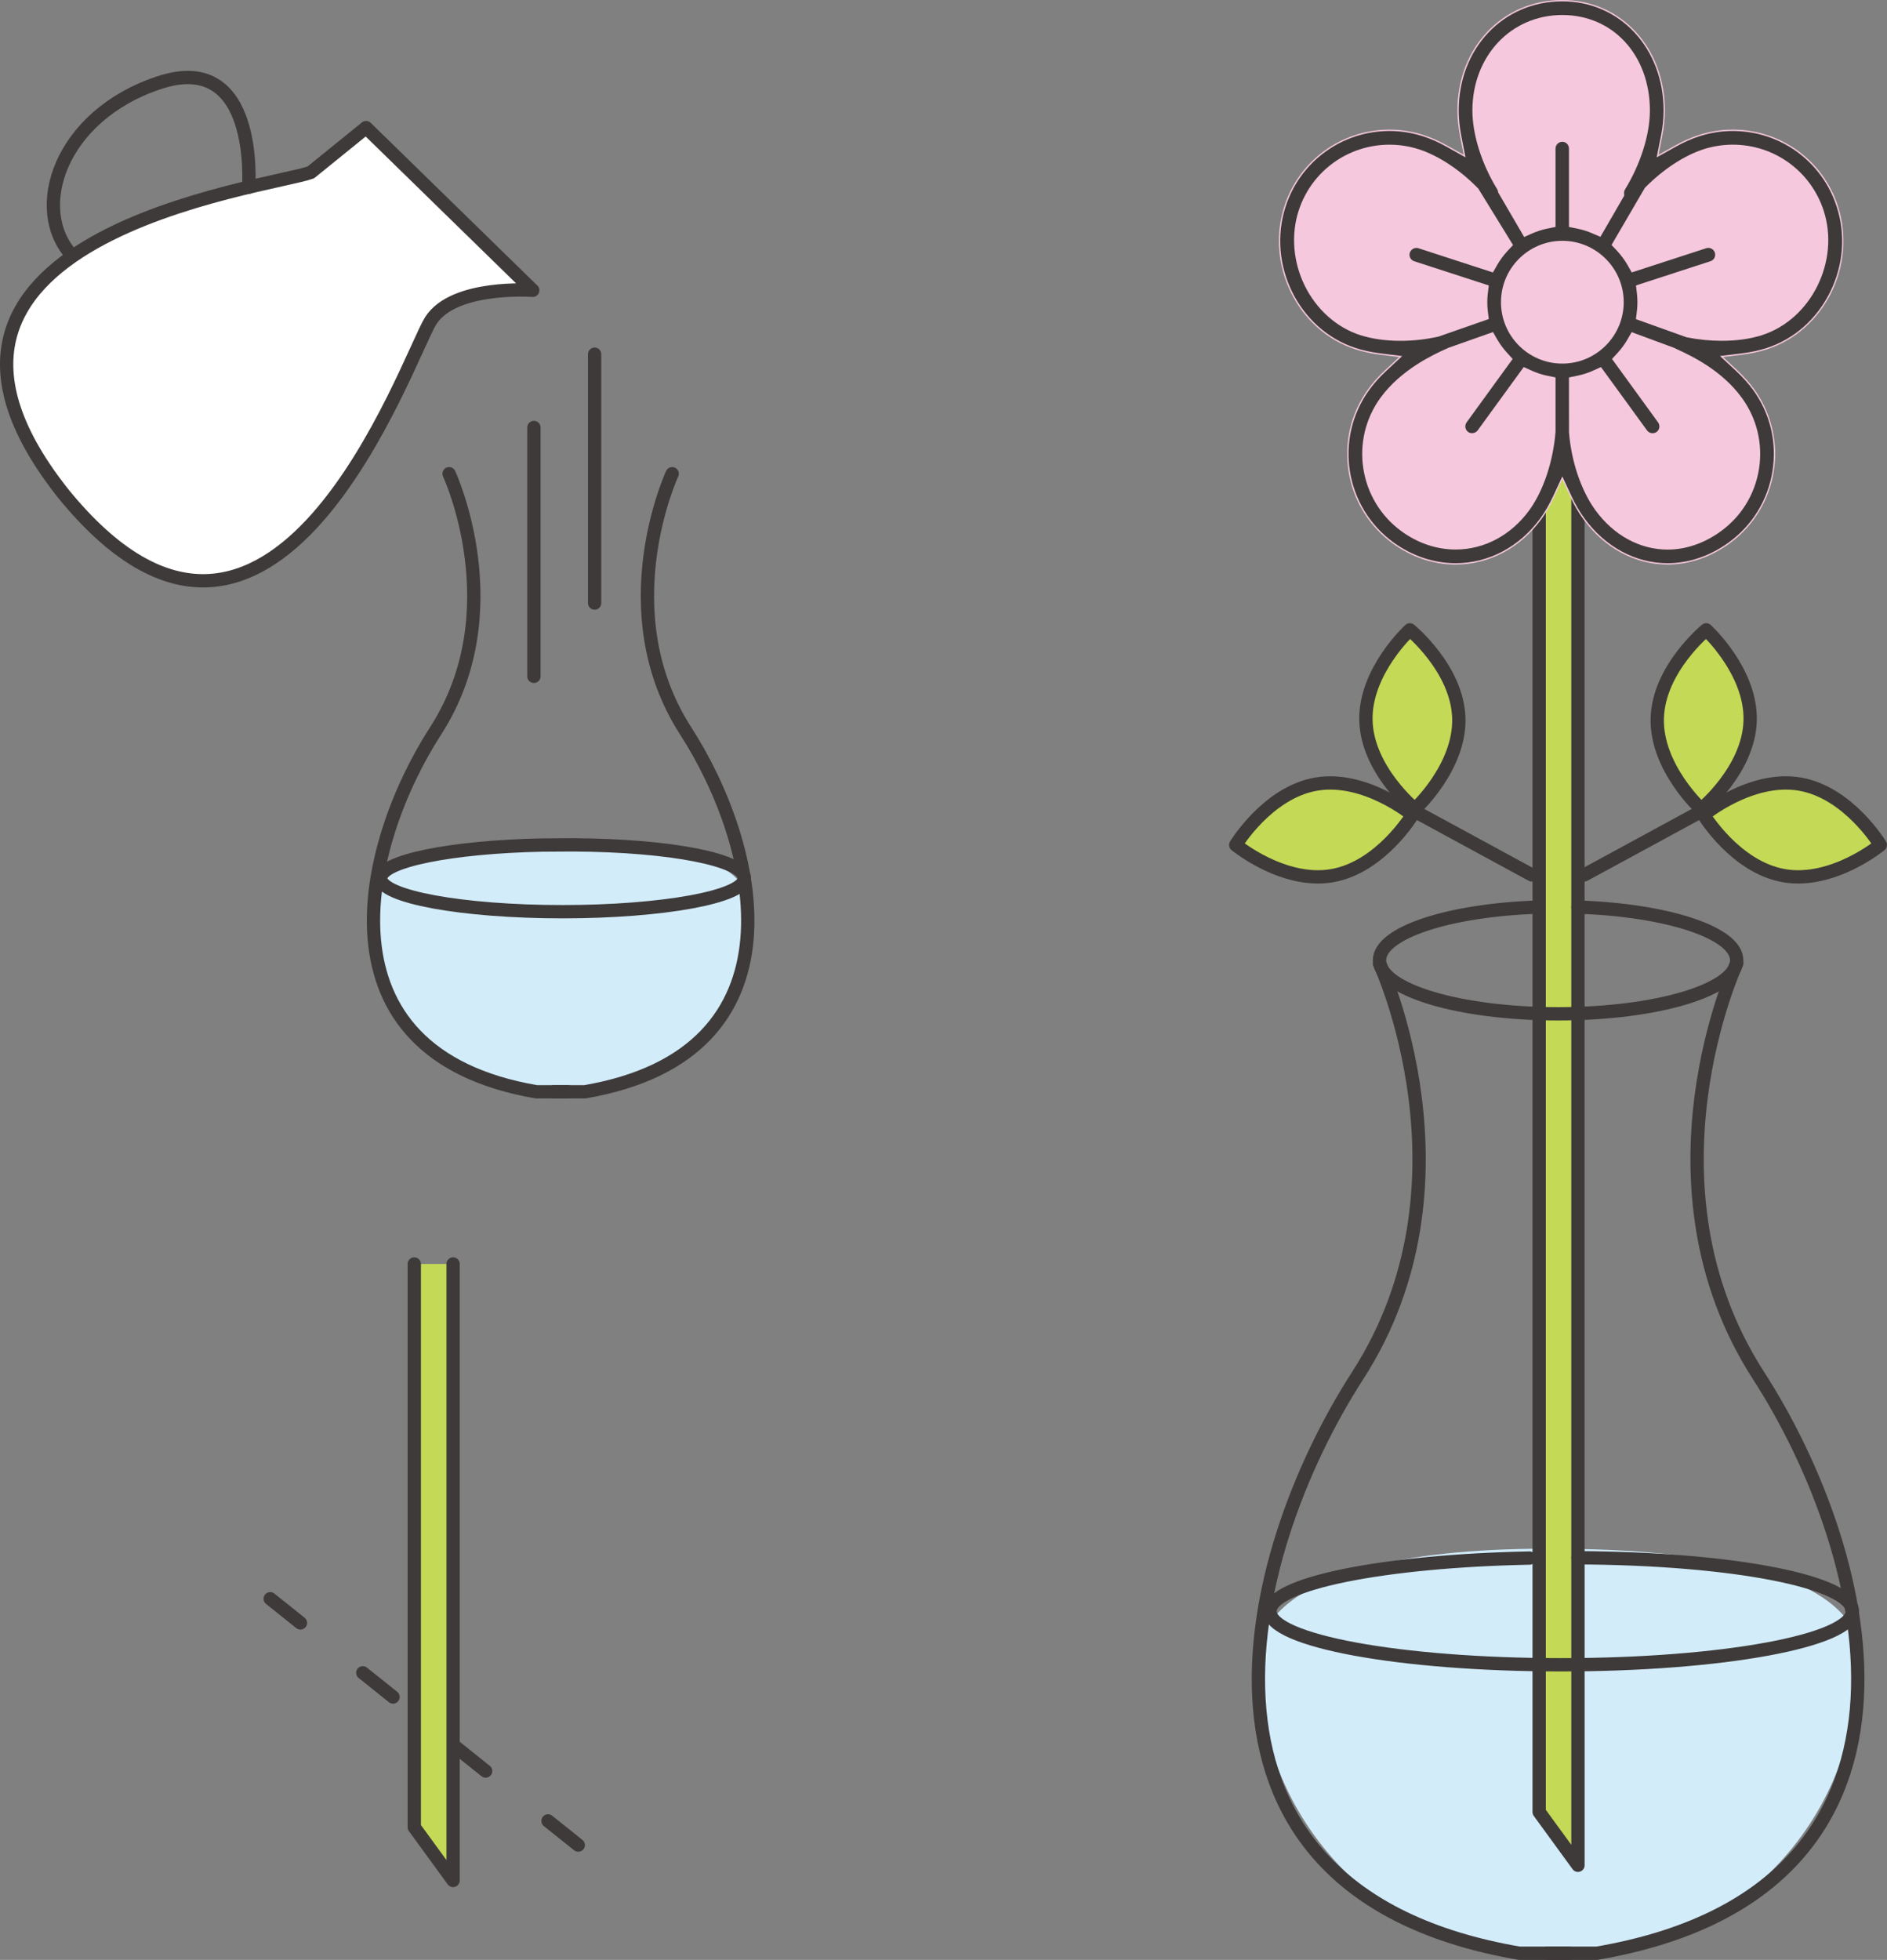 <?xml version="1.0" encoding="UTF-8"?>
<svg id="_レイヤー_2" data-name="レイヤー 2" xmlns="http://www.w3.org/2000/svg" viewBox="0 0 164.759 171.076">
  <rect x="0" y="0" width="164.759" height="171.076" fill="#808080" stroke="none"/>
  <defs>
    <style>
      .cls-1 {
        fill: #c4d955;
      }

      .cls-1, .cls-2, .cls-3, .cls-4 {
        stroke: #3e3a39;
        stroke-linecap: round;
        stroke-linejoin: round;
        stroke-width: 1.162px;
      }

      .cls-2 {
        fill: #fff;
      }

      .cls-5 {
        fill: #3e3a39;
      }

      .cls-3 {
        stroke-dasharray: 3.381 6.971;
      }

      .cls-3, .cls-4 {
        fill: none;
      }

      .cls-6 {
        fill: #f6c8dd;
      }

      .cls-7 {
        fill: #d2ecfa;
      }
    </style>
  </defs>
  <g id="_レイヤー_1-2" data-name="レイヤー 1">
    <line class="cls-3" x1="50.49" y1="161.056" x2="19.382" y2="136.187"/>
    <polyline class="cls-1" points="39.56 110.333 39.56 164.144 36.172 159.497 36.172 110.333"/>
    <path class="cls-2" d="M5.772,43.392C-12.658,20.639,23.635,16.363,27.138,15.048l4.826-3.909,14.55,14.203s-6.886-.512-8.899,2.641c-2.013,3.153-13.733,37.767-32.163,15.014"/>
    <path class="cls-4" d="M21.71,16.34s.917-11.996-7.787-9.132c-8.705,2.864-11.346,11.077-7.62,15.109"/>
    <line class="cls-4" x1="51.918" y1="30.917" x2="51.918" y2="52.639"/>
    <line class="cls-4" x1="46.618" y1="37.315" x2="46.618" y2="59.036"/>
    <path class="cls-7" d="M162.157,145.317c0,14.195-11.692,25.702-26.116,25.702s-26.116-11.507-26.116-25.702c0,0-2.555-10.136,25.318-10.136,30.655,0,26.913,10.136,26.913,10.136Z"/>
    <path class="cls-1" d="M127.373,62.685c.121,4.319-3.835,7.934-3.835,7.934,0,0-4.153-3.387-4.275-7.706-.121-4.319,3.835-7.934,3.835-7.934,0,0,4.153,3.387,4.275,7.706Z"/>
    <path class="cls-1" d="M114.926,68.443c4.259-.725,8.393,2.685,8.393,2.685,0,0-2.771,4.587-7.03,5.312-4.259.725-8.393-2.685-8.393-2.685,0,0,2.771-4.587,7.03-5.312Z"/>
    <line class="cls-2" x1="133.744" y1="76.37" x2="123.319" y2="70.706"/>
    <path class="cls-1" d="M144.7,62.685c-.121,4.319,3.835,7.934,3.835,7.934,0,0,4.153-3.387,4.275-7.706s-3.835-7.934-3.835-7.934c0,0-4.153,3.387-4.275,7.706Z"/>
    <path class="cls-1" d="M157.147,68.443c-4.259-.725-8.393,2.685-8.393,2.685,0,0,2.771,4.587,7.03,5.312,4.259.725,8.393-2.685,8.393-2.685,0,0-2.771-4.587-7.03-5.312Z"/>
    <line class="cls-2" x1="138.329" y1="76.37" x2="148.754" y2="70.706"/>
    <path class="cls-4" d="M120.446,84.096s8.924,19.184-1.898,35.964c-10.228,15.859-17.301,45.05,14.108,50.435h4.355"/>
    <path class="cls-4" d="M151.636,84.096s-8.924,19.184,1.898,35.964c10.228,15.859,17.301,45.05-14.108,50.435h-4.355"/>
    <polyline class="cls-1" points="137.776 30.004 137.776 162.817 134.389 158.17 134.389 30.004"/>
    <path class="cls-4" d="M137.776,135.975c13.717.068,23.958,2.133,23.958,4.67,0,2.58-11.383,4.672-25.425,4.672s-25.425-2.092-25.425-4.672c0-2.409,9.922-4.392,22.666-4.645"/>
    <path class="cls-7" d="M65.258,79.581c0,8.864-7.301,16.049-16.308,16.049s-16.308-7.185-16.308-16.049c0,0-1.596-6.329,15.81-6.329,19.142,0,16.805,6.329,16.805,6.329Z"/>
    <path class="cls-4" d="M39.212,41.351s5.573,11.979-1.185,22.457c-6.387,9.903-10.803,28.131,8.809,31.494h2.719"/>
    <path class="cls-4" d="M58.688,41.351s-5.573,11.979,1.185,22.457c6.387,9.903,10.803,28.131-8.809,31.494h-2.719"/>
    <path class="cls-4" d="M47.395,73.762c-7.958.158-14.154,1.396-14.154,2.901,0,1.611,7.108,2.918,15.876,2.918s15.876-1.306,15.876-2.918c0-1.584-6.395-2.874-14.96-2.916l-2.639.016Z"/>
    <path class="cls-4" d="M137.776,79.179c7.796.259,13.86,2.239,13.86,4.644,0,2.58-6.982,4.672-15.595,4.672s-15.595-2.092-15.595-4.672c0-2.413,6.106-4.399,13.942-4.646"/>
    <path class="cls-6" d="M160.474,17.984c-1.296-3.987-4.987-6.668-9.184-6.668-1.007,0-2.007.16-2.974.474-.673.22-1.357.523-2.037.902l-1.467.819.327-1.646c.153-.766.228-1.51.228-2.216,0-5.501-3.849-9.649-8.956-9.649-5.222,0-9.163,4.148-9.163,9.649,0,.692.075,1.437.226,2.218l.32,1.641-1.458-.815c-.68-.381-1.362-.684-2.035-.902-.967-.314-1.967-.474-2.974-.474-4.195,0-7.886,2.681-9.184,6.668-1.671,5.143,1.164,10.871,6.193,12.507.667.216,1.403.372,2.18.471l1.651.202-1.215,1.135c-.583.54-1.083,1.099-1.489,1.66-3.125,4.305-2.165,10.351,2.134,13.477,1.66,1.205,3.559,1.844,5.494,1.844,2.926,0,5.662-1.451,7.5-3.977.412-.572.787-1.22,1.118-1.93l.702-1.511.704,1.511c.329.713.71,1.361,1.121,1.928,1.835,2.528,4.517,3.977,7.36,3.977,1.888,0,3.767-.637,5.421-1.842,4.305-3.126,5.263-9.172,2.136-13.477-.416-.568-.919-1.128-1.489-1.66l-1.224-1.136,1.658-.202c.779-.097,1.511-.254,2.184-.47,5.029-1.636,7.864-7.364,6.191-12.507Z"/>
    <path class="cls-5" d="M160.362,18.02c-1.28-3.939-4.926-6.587-9.072-6.587-.996,0-1.983.159-2.939.47-.656.211-1.334.513-2.015.892l-1.688.942.379-1.895c.147-.749.225-1.486.225-2.192,0-5.435-3.801-9.533-8.84-9.533-5.158,0-9.047,4.098-9.047,9.533,0,.688.075,1.425.222,2.194l.368,1.888-1.675-.937c-.674-.379-1.352-.678-2.015-.892-.953-.311-1.942-.47-2.939-.47-4.143,0-7.79,2.648-9.072,6.587-1.652,5.083,1.15,10.744,6.118,12.36.635.209,1.364.365,2.16.467l1.897.234-1.398,1.302c-.574.533-1.071,1.087-1.473,1.645-3.086,4.25-2.142,10.225,2.106,13.315,1.643,1.189,3.519,1.82,5.428,1.82,2.891,0,5.589-1.432,7.406-3.928.404-.56.776-1.203,1.107-1.913l.806-1.736.808,1.736c.318.69.692,1.332,1.112,1.911,1.813,2.498,4.461,3.93,7.266,3.93,1.867,0,3.717-.631,5.353-1.82,2.058-1.495,3.41-3.703,3.81-6.222.399-2.516-.204-5.035-1.697-7.093-.413-.56-.91-1.114-1.477-1.645l-1.407-1.307,1.908-.231c.783-.098,1.511-.254,2.16-.465,2.403-.781,4.37-2.514,5.541-4.879,1.171-2.367,1.375-5.024.574-7.481ZM136.411,1.31c4.429,0,7.645,3.506,7.645,8.339,0,2.094-.808,4.661-2.162,6.871-.061.098-.093.209-.091.318l.009.247-.018.029-2.058,3.558-.731-.313c-.404-.175-.851-.315-1.3-.404l-.715-.145v-6.837c0-.334-.254-.597-.579-.597-.327,0-.595.268-.595.597v6.837l-.717.145c-.44.088-.88.229-1.314.418l-.708.313-2.265-3.885c-.007-.1-.036-.195-.088-.284-1.355-2.201-2.165-4.77-2.165-6.869,0-4.754,3.374-8.339,7.851-8.339ZM122.275,29.751c-1.293,0-2.514-.175-3.531-.506-2.042-.663-3.799-2.231-4.82-4.302-1.021-2.069-1.216-4.459-.536-6.553,1.116-3.447,4.307-5.761,7.935-5.761.869,0,1.734.136,2.573.406,1.722.56,3.612,1.811,5.18,3.431l3.032,4.924-.467.499c-.347.372-.663.799-.933,1.264l-.356.629-6.503-2.113c-.134-.048-.302-.034-.447.036-.145.075-.259.202-.306.349-.05.15-.036.313.036.454.073.143.197.247.349.295l6.508,2.113-.088.728c-.057.501-.057.962.002,1.498l.086.708-.088.029-4.309,1.504c-1.141.25-2.221.368-3.317.368ZM135.817,37.686c-.204,2.596-1.06,5.155-2.287,6.846-1.586,2.183-3.932,3.435-6.437,3.435-1.656,0-3.288-.549-4.722-1.591-3.719-2.703-4.545-7.928-1.845-11.647,1.815-2.501,4.738-3.823,5.698-4.259l.238-.109,3.896-1.375.368.642c.243.418.531.81.858,1.166l.49.538-.057.077-3.964,5.46c-.093.129-.129.288-.104.445.023.157.107.295.236.39.256.186.651.12.833-.134l4.023-5.532.667.302c.452.209.921.363,1.393.458l.717.147v4.74ZM131.054,26.377c0-2.954,2.403-5.357,5.357-5.357s5.36,2.403,5.36,5.357-2.403,5.36-5.36,5.36-5.357-2.403-5.357-5.36ZM152.089,34.73c1.309,1.799,1.84,4.003,1.493,6.204-.349,2.203-1.534,4.137-3.336,5.444-1.439,1.044-3.045,1.595-4.643,1.595-2.421,0-4.72-1.253-6.306-3.44-1.239-1.704-2.099-4.241-2.303-6.785l-.005-4.801.715-.147c.483-.098.973-.254,1.418-.458l.665-.302.054.077,3.969,5.457c.188.256.567.322.835.129.127-.095.211-.234.234-.388.023-.159-.014-.315-.104-.44l-4.025-5.541.492-.538c.338-.368.622-.758.846-1.153l.377-.651,3.681,1.361c.041.02.111.052.209.098l.138.066c1.144.531,3.828,1.777,5.596,4.214ZM153.875,29.245c-1.007.329-2.228.504-3.528.504-1.028,0-2.069-.104-3.093-.309l-4.418-1.584.086-.703c.059-.517.061-.985.005-1.516l-.084-.722,6.503-2.113c.15-.048.275-.154.347-.297.07-.138.084-.3.034-.454-.102-.318-.449-.486-.753-.383l-6.503,2.113-.359-.633c-.259-.454-.576-.885-.948-1.282l-.458-.483.045-.075,2.868-4.913c1.57-1.597,3.424-2.814,5.103-3.361.84-.27,1.704-.406,2.573-.406,3.626,0,6.816,2.315,7.935,5.761,1.425,4.393-1.078,9.464-5.355,10.855Z"/>
  </g>
</svg>
